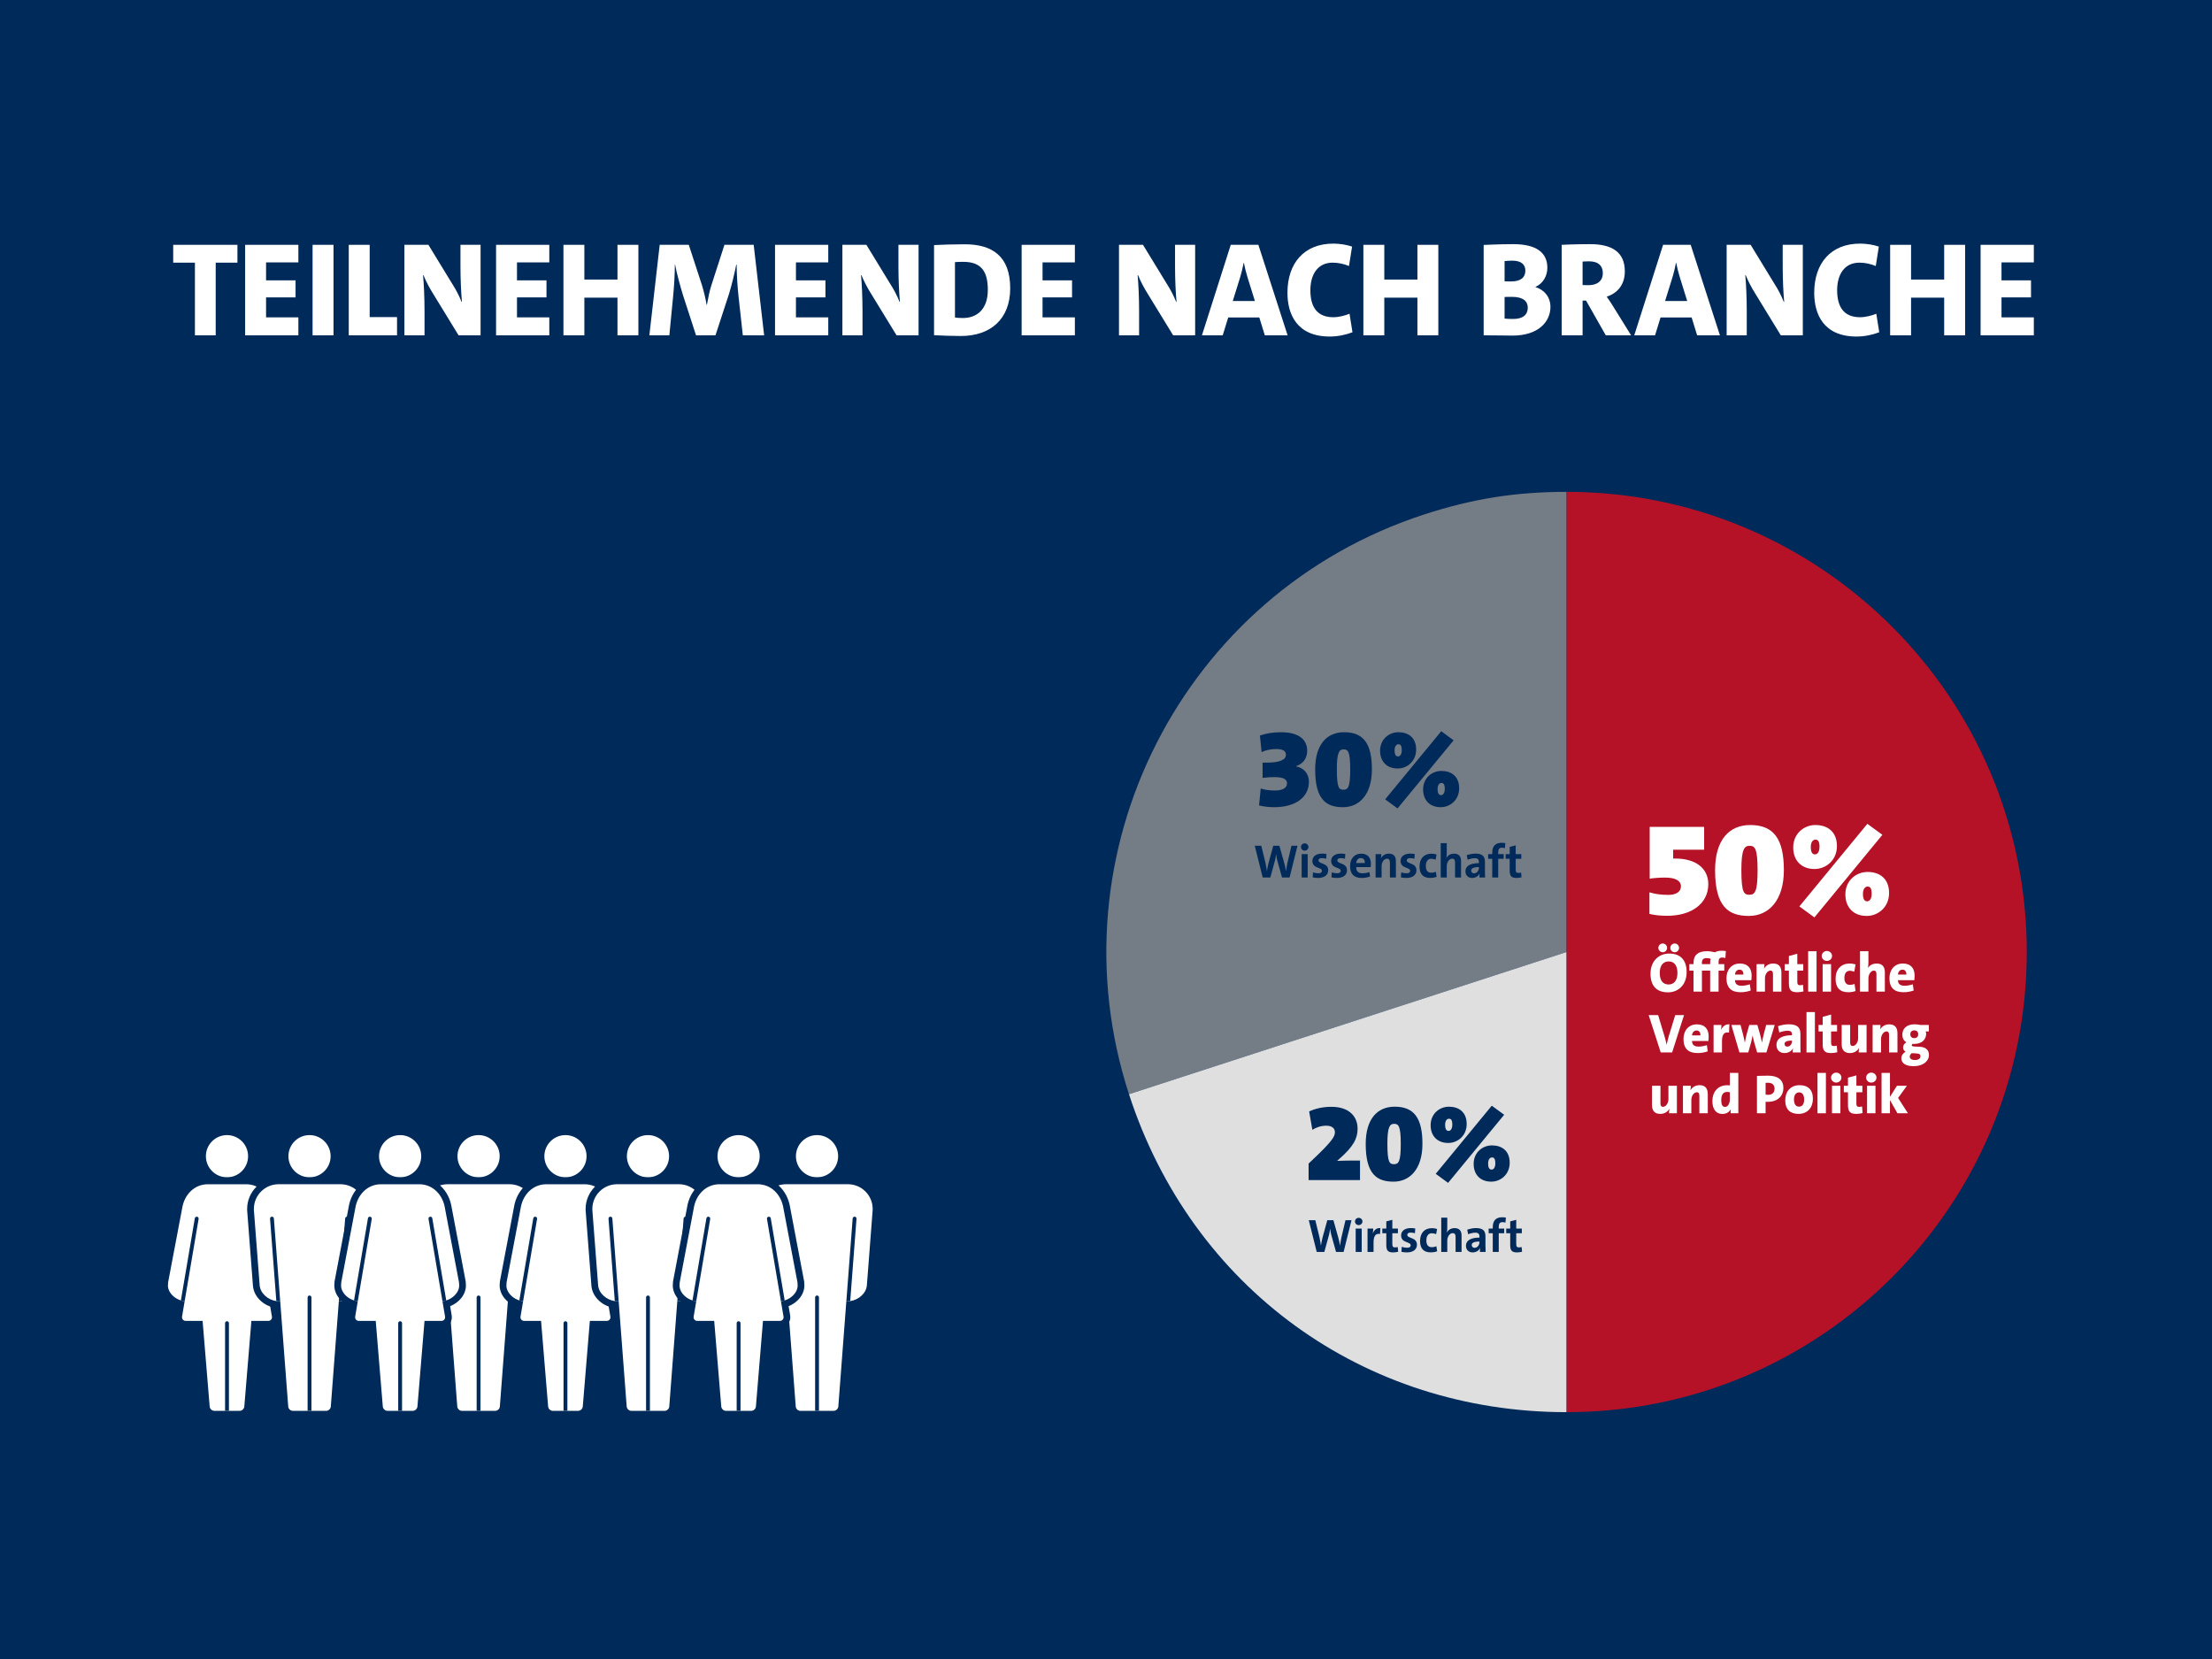 <?xml version="1.0" encoding="UTF-8"?>
<svg xmlns="http://www.w3.org/2000/svg" version="1.1" viewBox="0 0 800 600">
  <!-- Generator: Adobe Illustrator 29.8.1, SVG Export Plug-In . SVG Version: 2.1.1 Build 2)  -->
  <g id="Ebene_2">
    <rect x="-1.308" y="-1.062" width="802.617" height="601.062" style="fill: #002a5a;"/>
  </g>
  <g id="Ebene_3">
    <g>
      <g>
        <path d="M82.096,427.002c-4.879,0-8.848-3.969-8.848-8.848,0-4.879,3.969-8.847,8.848-8.847,4.878,0,8.846,3.969,8.846,8.847,0,4.879-3.969,8.848-8.846,8.848Z" style="fill: #fff;"/>
        <path d="M82.096,410.525c4.213,0,7.628,3.416,7.628,7.629,0,4.214-3.416,7.63-7.628,7.63-4.213,0-7.63-3.416-7.63-7.63,0-4.213,3.416-7.629,7.63-7.629M82.096,408.089c-5.55,0-10.066,4.515-10.066,10.065,0,5.551,4.516,10.067,10.066,10.067,5.55,0,10.065-4.516,10.065-10.067,0-5.55-4.515-10.065-10.065-10.065h0Z" style="fill: #002a5a;"/>
      </g>
      <g>
        <g>
          <g>
            <path d="M77.529,511.466c-1.51,0-2.79-1.178-2.914-2.682l-2.465-29.847h-4.982c-.768,0-1.483-.321-1.961-.88-.48-.56-.687-1.317-.569-2.076l.745-4.41c-1.714-.457-3.341-1.489-4.44-2.858-1.09-1.357-1.58-2.951-1.383-4.488.01-.068.007-.126.008-.185.002-.122.005-.243.016-.363l.005-.055,5.075-26.775c.877-5.732,5.215-9.765,10.544-9.765h13.774c5.329,0,9.668,4.033,10.552,9.808l5.068,26.733.005.055c.012.122.015.245.017.369.001.061-.001.122.007.183.198,1.533-.293,3.126-1.382,4.483-1.1,1.37-2.728,2.403-4.443,2.86l.742,4.394c.121.773-.085,1.53-.565,2.09-.48.56-1.195.882-1.963.882h-4.98l-2.466,29.848c-.125,1.504-1.405,2.682-2.912,2.682h-9.133Z" style="fill: #fff;"/>
            <path d="M88.982,428.299c4.975,0,8.588,3.806,9.348,8.774l5.065,26.721c.019.193.003.39.028.586.402,3.115-2.838,5.923-6.017,6.209l.943,5.579c.133.853-.464,1.551-1.327,1.551h-6.102l-2.558,30.965c-.072.86-.836,1.564-1.698,1.564h-9.133c-.864,0-1.629-.704-1.7-1.564l-2.558-30.965h-6.103c-.864,0-1.46-.698-1.327-1.551l.942-5.579c-3.178-.287-6.416-3.094-6.015-6.209.027-.195.01-.392.028-.586l5.065-26.721c.76-4.968,4.373-8.774,9.346-8.774h13.774M88.982,425.862h-13.774c-5.93,0-10.756,4.437-11.748,10.797l-5.057,26.68-.02.109-.011.11c-.015.154-.02.309-.022.464l-.002.074c-.227,1.874.357,3.774,1.644,5.377,1.027,1.28,2.457,2.302,4.016,2.92l-.568,3.368c-.178,1.143.131,2.256.842,3.087.711.83,1.763,1.306,2.887,1.306h3.86l2.373,28.729c.175,2.131,1.988,3.8,4.128,3.8h9.133c2.136,0,3.949-1.668,4.126-3.799l2.374-28.731h3.858c1.125,0,2.177-.477,2.889-1.308.712-.831,1.02-1.945.846-3.056l-.573-3.396c1.56-.618,2.991-1.642,4.018-2.922,1.288-1.605,1.871-3.508,1.644-5.364l-.002-.082c-.002-.157-.007-.313-.023-.468l-.011-.11-.02-.109-5.058-26.68c-.992-6.359-5.819-10.797-11.749-10.797h0Z" style="fill: #002a5a;"/>
          </g>
          <path d="M71.26,440.044c-.375-.066-.737.191-.802.569l-5.037,29.695c.448.139.906.238,1.363.279l5.047-29.741c.064-.379-.19-.738-.571-.803Z" style="fill: #002a5a;"/>
          <path d="M92.929,440.044c.377-.066.738.191.802.569l5.037,29.695c-.448.139-.905.238-1.363.279l-5.046-29.741c-.065-.379.19-.738.57-.803Z" style="fill: #002a5a;"/>
        </g>
        <path d="M82.094,477.838c-.385,0-.695.311-.695.696v31.714h1.392v-31.714c0-.385-.312-.696-.697-.696Z" style="fill: #002a5a;"/>
      </g>
    </g>
    <g>
      <g>
        <g>
          <path d="M111.942,427.002c-4.879,0-8.848-3.969-8.848-8.848,0-4.879,3.969-8.848,8.848-8.848s8.848,3.969,8.848,8.848c0,4.879-3.969,8.848-8.848,8.848Z" style="fill: #fff;"/>
          <path d="M111.942,410.524c4.213,0,7.63,3.416,7.63,7.63,0,4.214-3.416,7.63-7.63,7.63-4.214,0-7.63-3.416-7.63-7.63,0-4.213,3.416-7.63,7.63-7.63M111.942,408.088c-5.551,0-10.067,4.515-10.067,10.066,0,5.551,4.516,10.067,10.067,10.067s10.066-4.516,10.066-10.067c0-5.551-4.515-10.066-10.066-10.066h0Z" style="fill: #002a5a;"/>
        </g>
        <g>
          <path d="M105.933,511.466c-1.487,0-2.79-1.206-2.905-2.689l-2.819-36.961c-.142-.014-.29-.032-.443-.054-3.724-.533-6.761-3.433-7.063-6.746l-2.097-27.309c-.011-.232-.007-.387-.004-.476.001-5.471,4.443-10.019,9.903-10.15l22.845-0c5.489.131,9.931,4.679,9.931,10.139.004.102.008.257-.001.452l-2.099,27.328c-.3,3.33-3.336,6.231-7.064,6.764-.153.022-.3.04-.442.054l-2.818,36.959c-.112,1.483-1.415,2.691-2.904,2.691h-12.02Z" style="fill: #fff;"/>
          <path d="M123.35,428.298c4.825.116,8.713,4.067,8.713,8.92,0,.048.009.195,0,.396l-2.097,27.292c-.261,2.901-3.059,5.227-6.022,5.651-.315.046-.634.076-.952.076-.151,0-.301-.009-.448-.02l-2.903,38.071c-.065.86-.825,1.565-1.689,1.565h-12.02c-.864,0-1.624-.705-1.69-1.565l-2.903-38.071c-.148.011-.297.02-.448.02-.318,0-.635-.03-.952-.076-2.962-.424-5.758-2.75-6.023-5.651l-2.095-27.292c-.009-.201,0-.348,0-.396,0-4.853,3.888-8.804,8.713-8.92h22.816M123.379,425.862h-22.874l-.029 0c-6.106.147-11.076,5.226-11.091,11.329-.004.125-.008.308.002.537l.002.037.003.037,2.095,27.292c.34,3.733,3.556,6.986,7.581,7.786l2.745,35.99c.166,2.141,1.975,3.816,4.12,3.816h12.02c2.147,0,3.956-1.677,4.118-3.818l2.745-35.987c4.027-.8,7.244-4.053,7.577-7.755l2.099-27.324.003-.037.002-.037c.011-.237.006-.426.003-.535l-0.0.026c0-6.115-4.975-11.209-11.091-11.356l-.029-0h0Z" style="fill: #002a5a;"/>
        </g>
      </g>
      <path d="M111.942,468.539c-.383,0-.695.311-.695.696v41.012h1.392v-41.012c0-.385-.312-.696-.697-.696Z" style="fill: #002a5a;"/>
      <path d="M125.575,440.027c-.386-.018-.717.259-.746.641l-2.284,29.943c.147.011.297.02.448.02.318,0,.637-.03.952-.076l2.271-29.781c.029-.384-.257-.718-.641-.748Z" style="fill: #002a5a;"/>
      <path d="M98.308,440.026c-.383.03-.67.364-.641.748l2.273,29.783c.317.046.633.076.952.076.151,0,.3-.009.448-.02l-2.284-29.945c-.03-.382-.365-.658-.748-.641Z" style="fill: #002a5a;"/>
    </g>
    <g>
      <g>
        <g>
          <path d="M173.081,427.002c-4.879,0-8.848-3.969-8.848-8.848,0-4.879,3.969-8.848,8.848-8.848s8.848,3.969,8.848,8.848c0,4.879-3.969,8.848-8.848,8.848Z" style="fill: #fff;"/>
          <path d="M173.081,410.524c4.213,0,7.63,3.416,7.63,7.63,0,4.214-3.416,7.63-7.63,7.63-4.214,0-7.63-3.416-7.63-7.63,0-4.213,3.416-7.63,7.63-7.63M173.081,408.088c-5.551,0-10.067,4.515-10.067,10.066,0,5.551,4.516,10.067,10.067,10.067s10.066-4.516,10.066-10.067c0-5.551-4.515-10.066-10.066-10.066h0Z" style="fill: #002a5a;"/>
        </g>
        <g>
          <path d="M167.072,511.466c-1.487,0-2.79-1.206-2.905-2.689l-2.819-36.961c-.142-.014-.29-.032-.443-.054-3.724-.533-6.761-3.433-7.063-6.746l-2.097-27.309c-.011-.232-.007-.387-.004-.476.001-5.471,4.443-10.019,9.903-10.15l22.845-0c5.489.131,9.931,4.679,9.931,10.139.004.102.008.257-.001.452l-2.099,27.328c-.3,3.33-3.336,6.231-7.064,6.764-.153.022-.3.04-.442.054l-2.818,36.959c-.112,1.483-1.415,2.691-2.904,2.691h-12.02Z" style="fill: #fff;"/>
          <path d="M184.488,428.298c4.825.116,8.713,4.067,8.713,8.92,0,.048.009.195,0,.396l-2.097,27.292c-.261,2.901-3.059,5.227-6.022,5.651-.315.046-.634.076-.952.076-.151,0-.301-.009-.448-.02l-2.903,38.071c-.065.86-.825,1.565-1.689,1.565h-12.02c-.864,0-1.624-.705-1.69-1.565l-2.903-38.071c-.148.011-.297.02-.448.02-.318,0-.635-.03-.952-.076-2.962-.424-5.758-2.75-6.023-5.651l-2.095-27.292c-.009-.201,0-.348,0-.396,0-4.853,3.888-8.804,8.713-8.92h22.816M184.518,425.862h-22.874l-.029 0c-6.106.147-11.076,5.226-11.091,11.329-.004.125-.008.308.002.537l.002.037.003.037,2.095,27.292c.34,3.733,3.556,6.986,7.581,7.786l2.745,35.99c.166,2.141,1.975,3.816,4.12,3.816h12.02c2.147,0,3.956-1.677,4.118-3.818l2.745-35.987c4.027-.8,7.244-4.053,7.577-7.755l2.099-27.324.003-.037.002-.037c.011-.237.006-.426.003-.535l-0.0.026c0-6.115-4.975-11.209-11.091-11.356l-.029-0h0Z" style="fill: #002a5a;"/>
        </g>
      </g>
      <path d="M173.081,468.539c-.383,0-.695.311-.695.696v41.012h1.392v-41.012c0-.385-.312-.696-.697-.696Z" style="fill: #002a5a;"/>
      <path d="M186.713,440.027c-.386-.018-.717.259-.746.641l-2.284,29.943c.147.011.297.02.448.02.318,0,.637-.03.952-.076l2.271-29.781c.029-.384-.257-.718-.641-.748Z" style="fill: #002a5a;"/>
      <path d="M159.446,440.026c-.383.03-.67.364-.641.748l2.273,29.783c.317.046.633.076.952.076.151,0,.3-.009.448-.02l-2.284-29.945c-.03-.382-.365-.658-.748-.641Z" style="fill: #002a5a;"/>
    </g>
    <g>
      <g>
        <path d="M144.712,427.002c-4.879,0-8.848-3.969-8.848-8.848,0-4.879,3.969-8.847,8.848-8.847,4.878,0,8.846,3.969,8.846,8.847,0,4.879-3.969,8.848-8.846,8.848Z" style="fill: #fff;"/>
        <path d="M144.712,410.525c4.213,0,7.628,3.416,7.628,7.629,0,4.214-3.416,7.63-7.628,7.63-4.213,0-7.63-3.416-7.63-7.63,0-4.213,3.416-7.629,7.63-7.629M144.712,408.089c-5.55,0-10.066,4.515-10.066,10.065,0,5.551,4.516,10.067,10.066,10.067,5.55,0,10.065-4.516,10.065-10.067,0-5.55-4.515-10.065-10.065-10.065h0Z" style="fill: #002a5a;"/>
      </g>
      <g>
        <g>
          <g>
            <path d="M140.145,511.466c-1.51,0-2.79-1.178-2.914-2.682l-2.465-29.847h-4.982c-.768,0-1.483-.321-1.961-.88-.48-.56-.687-1.317-.569-2.076l.745-4.41c-1.714-.457-3.341-1.489-4.44-2.858-1.09-1.357-1.58-2.951-1.383-4.488.01-.068.007-.126.008-.185.002-.122.005-.243.016-.363l.005-.055,5.075-26.775c.877-5.732,5.215-9.765,10.544-9.765h13.774c5.329,0,9.668,4.033,10.552,9.808l5.068,26.733.005.055c.012.122.015.245.017.369.001.061-.001.122.007.183.198,1.533-.293,3.126-1.382,4.483-1.1,1.37-2.728,2.403-4.443,2.86l.742,4.394c.121.773-.085,1.53-.565,2.09-.48.56-1.195.882-1.963.882h-4.98l-2.466,29.848c-.125,1.504-1.405,2.682-2.912,2.682h-9.133Z" style="fill: #fff;"/>
            <path d="M151.598,428.299c4.975,0,8.588,3.806,9.348,8.774l5.065,26.721c.019.193.003.39.028.586.402,3.115-2.838,5.923-6.017,6.209l.943,5.579c.133.853-.464,1.551-1.327,1.551h-6.102l-2.558,30.965c-.072.86-.836,1.564-1.698,1.564h-9.133c-.864,0-1.629-.704-1.7-1.564l-2.558-30.965h-6.103c-.864,0-1.46-.698-1.327-1.551l.942-5.579c-3.178-.287-6.416-3.094-6.015-6.209.027-.195.01-.392.028-.586l5.065-26.721c.76-4.968,4.373-8.774,9.346-8.774h13.774M151.598,425.862h-13.774c-5.93,0-10.756,4.437-11.748,10.797l-5.057,26.68-.02.109-.011.11c-.015.154-.02.309-.022.464l-.002.074c-.227,1.874.357,3.774,1.644,5.377,1.027,1.28,2.457,2.302,4.016,2.92l-.568,3.368c-.178,1.143.131,2.256.842,3.087.711.83,1.763,1.306,2.887,1.306h3.86l2.373,28.729c.175,2.131,1.988,3.8,4.128,3.8h9.133c2.136,0,3.949-1.668,4.126-3.799l2.374-28.731h3.858c1.125,0,2.177-.477,2.889-1.308.712-.831,1.02-1.945.846-3.056l-.573-3.396c1.56-.618,2.991-1.642,4.018-2.922,1.288-1.605,1.871-3.508,1.644-5.364l-.002-.082c-.002-.157-.007-.313-.023-.468l-.011-.11-.02-.109-5.058-26.68c-.992-6.359-5.819-10.797-11.749-10.797h0Z" style="fill: #002a5a;"/>
          </g>
          <path d="M133.876,440.044c-.375-.066-.737.191-.802.569l-5.037,29.695c.448.139.906.238,1.363.279l5.047-29.741c.064-.379-.19-.738-.571-.803Z" style="fill: #002a5a;"/>
          <path d="M155.545,440.044c.377-.066.738.191.802.569l5.037,29.695c-.448.139-.905.238-1.363.279l-5.046-29.741c-.065-.379.19-.738.57-.803Z" style="fill: #002a5a;"/>
        </g>
        <path d="M144.711,477.838c-.385,0-.695.311-.695.696v31.714h1.392v-31.714c0-.385-.312-.696-.697-.696Z" style="fill: #002a5a;"/>
      </g>
    </g>
    <g>
      <g>
        <path d="M204.507,427.002c-4.879,0-8.848-3.969-8.848-8.848,0-4.879,3.969-8.847,8.848-8.847,4.878,0,8.846,3.969,8.846,8.847,0,4.879-3.969,8.848-8.846,8.848Z" style="fill: #fff;"/>
        <path d="M204.507,410.525c4.213,0,7.628,3.416,7.628,7.629,0,4.214-3.416,7.63-7.628,7.63-4.213,0-7.63-3.416-7.63-7.63,0-4.213,3.416-7.629,7.63-7.629M204.507,408.089c-5.55,0-10.066,4.515-10.066,10.065,0,5.551,4.516,10.067,10.066,10.067,5.55,0,10.065-4.516,10.065-10.067,0-5.55-4.515-10.065-10.065-10.065h0Z" style="fill: #002a5a;"/>
      </g>
      <g>
        <g>
          <g>
            <path d="M199.939,511.466c-1.51,0-2.79-1.178-2.914-2.682l-2.465-29.847h-4.982c-.768,0-1.483-.321-1.961-.88-.48-.56-.687-1.317-.569-2.076l.745-4.41c-1.714-.457-3.341-1.489-4.44-2.858-1.09-1.357-1.58-2.951-1.383-4.488.01-.068.007-.126.008-.185.002-.122.005-.243.016-.363l.005-.055,5.075-26.775c.877-5.732,5.215-9.765,10.544-9.765h13.774c5.329,0,9.668,4.033,10.552,9.808l5.068,26.733.005.055c.012.122.015.245.017.369.001.061-.001.122.007.183.198,1.533-.293,3.126-1.382,4.483-1.1,1.37-2.728,2.403-4.443,2.86l.742,4.394c.121.773-.085,1.53-.565,2.09-.48.56-1.195.882-1.963.882h-4.98l-2.466,29.848c-.125,1.504-1.405,2.682-2.912,2.682h-9.133Z" style="fill: #fff;"/>
            <path d="M211.392,428.299c4.975,0,8.588,3.806,9.348,8.774l5.065,26.721c.019.193.003.39.028.586.402,3.115-2.838,5.923-6.017,6.209l.943,5.579c.133.853-.464,1.551-1.327,1.551h-6.102l-2.558,30.965c-.072.86-.836,1.564-1.698,1.564h-9.133c-.864,0-1.629-.704-1.7-1.564l-2.558-30.965h-6.103c-.864,0-1.46-.698-1.327-1.551l.942-5.579c-3.178-.287-6.416-3.094-6.015-6.209.027-.195.01-.392.028-.586l5.065-26.721c.76-4.968,4.373-8.774,9.346-8.774h13.774M211.392,425.862h-13.774c-5.93,0-10.756,4.437-11.748,10.797l-5.057,26.68-.02.109-.011.11c-.015.154-.02.309-.022.464l-.002.074c-.227,1.874.357,3.774,1.644,5.377,1.027,1.28,2.457,2.302,4.016,2.92l-.568,3.368c-.178,1.143.131,2.256.842,3.087.711.83,1.763,1.306,2.887,1.306h3.86l2.373,28.729c.175,2.131,1.988,3.8,4.128,3.8h9.133c2.136,0,3.949-1.668,4.126-3.799l2.374-28.731h3.858c1.125,0,2.177-.477,2.889-1.308.712-.831,1.02-1.945.846-3.056l-.573-3.396c1.56-.618,2.991-1.642,4.018-2.922,1.288-1.605,1.871-3.508,1.644-5.364l-.002-.082c-.002-.157-.007-.313-.023-.468l-.011-.11-.02-.109-5.058-26.68c-.992-6.359-5.819-10.797-11.749-10.797h0Z" style="fill: #002a5a;"/>
          </g>
          <path d="M193.67,440.044c-.375-.066-.737.191-.802.569l-5.037,29.695c.448.139.906.238,1.363.279l5.047-29.741c.064-.379-.19-.738-.571-.803Z" style="fill: #002a5a;"/>
          <path d="M215.34,440.044c.377-.066.738.191.802.569l5.037,29.695c-.448.139-.905.238-1.363.279l-5.046-29.741c-.065-.379.19-.738.57-.803Z" style="fill: #002a5a;"/>
        </g>
        <path d="M204.505,477.838c-.385,0-.695.311-.695.696v31.714h1.392v-31.714c0-.385-.312-.696-.697-.696Z" style="fill: #002a5a;"/>
      </g>
    </g>
    <g>
      <g>
        <g>
          <path d="M234.353,427.002c-4.879,0-8.848-3.969-8.848-8.848,0-4.879,3.969-8.848,8.848-8.848s8.848,3.969,8.848,8.848c0,4.879-3.969,8.848-8.848,8.848Z" style="fill: #fff;"/>
          <path d="M234.353,410.524c4.213,0,7.63,3.416,7.63,7.63,0,4.214-3.416,7.63-7.63,7.63-4.214,0-7.63-3.416-7.63-7.63,0-4.213,3.416-7.63,7.63-7.63M234.353,408.088c-5.551,0-10.067,4.515-10.067,10.066,0,5.551,4.516,10.067,10.067,10.067s10.066-4.516,10.066-10.067c0-5.551-4.515-10.066-10.066-10.066h0Z" style="fill: #002a5a;"/>
        </g>
        <g>
          <path d="M228.344,511.466c-1.487,0-2.79-1.206-2.905-2.689l-2.819-36.961c-.142-.014-.29-.032-.443-.054-3.724-.533-6.761-3.433-7.063-6.746l-2.097-27.309c-.011-.232-.007-.387-.004-.476.001-5.471,4.443-10.019,9.903-10.15l22.845-0c5.489.131,9.931,4.679,9.931,10.139.004.102.008.257-.001.452l-2.099,27.328c-.3,3.33-3.336,6.231-7.064,6.764-.153.022-.3.04-.442.054l-2.818,36.959c-.112,1.483-1.415,2.691-2.904,2.691h-12.02Z" style="fill: #fff;"/>
          <path d="M245.76,428.298c4.825.116,8.713,4.067,8.713,8.92,0,.048.009.195,0,.396l-2.097,27.292c-.261,2.901-3.059,5.227-6.022,5.651-.315.046-.634.076-.952.076-.151,0-.301-.009-.448-.02l-2.903,38.071c-.065.86-.825,1.565-1.689,1.565h-12.02c-.864,0-1.624-.705-1.69-1.565l-2.903-38.071c-.148.011-.297.02-.448.02-.318,0-.635-.03-.952-.076-2.962-.424-5.758-2.75-6.023-5.651l-2.095-27.292c-.009-.201,0-.348,0-.396,0-4.853,3.888-8.804,8.713-8.92h22.816M245.79,425.862h-22.874l-.029 0c-6.106.147-11.076,5.226-11.091,11.329-.004.125-.008.308.002.537l.002.037.003.037,2.095,27.292c.34,3.733,3.556,6.986,7.581,7.786l2.745,35.99c.166,2.141,1.975,3.816,4.12,3.816h12.02c2.147,0,3.956-1.677,4.118-3.818l2.745-35.987c4.027-.8,7.244-4.053,7.577-7.755l2.099-27.324.003-.037.002-.037c.011-.237.006-.426.003-.535l-0.0.026c0-6.115-4.975-11.209-11.091-11.356l-.029-0h0Z" style="fill: #002a5a;"/>
        </g>
      </g>
      <path d="M234.353,468.539c-.383,0-.695.311-.695.696v41.012h1.392v-41.012c0-.385-.312-.696-.697-.696Z" style="fill: #002a5a;"/>
      <path d="M247.985,440.027c-.386-.018-.717.259-.746.641l-2.284,29.943c.147.011.297.02.448.02.318,0,.637-.03.952-.076l2.271-29.781c.029-.384-.257-.718-.641-.748Z" style="fill: #002a5a;"/>
      <path d="M220.718,440.026c-.383.03-.67.364-.641.748l2.273,29.783c.317.046.633.076.952.076.151,0,.3-.009.448-.02l-2.284-29.945c-.03-.382-.365-.658-.748-.641Z" style="fill: #002a5a;"/>
    </g>
    <g>
      <g>
        <g>
          <path d="M295.492,427.002c-4.879,0-8.848-3.969-8.848-8.848,0-4.879,3.969-8.848,8.848-8.848s8.848,3.969,8.848,8.848c0,4.879-3.969,8.848-8.848,8.848Z" style="fill: #fff;"/>
          <path d="M295.492,410.524c4.213,0,7.63,3.416,7.63,7.63,0,4.214-3.416,7.63-7.63,7.63-4.214,0-7.63-3.416-7.63-7.63,0-4.213,3.416-7.63,7.63-7.63M295.492,408.088c-5.551,0-10.067,4.515-10.067,10.066,0,5.551,4.516,10.067,10.067,10.067s10.066-4.516,10.066-10.067c0-5.551-4.515-10.066-10.066-10.066h0Z" style="fill: #002a5a;"/>
        </g>
        <g>
          <path d="M289.482,511.466c-1.487,0-2.79-1.206-2.905-2.689l-2.819-36.961c-.142-.014-.29-.032-.443-.054-3.724-.533-6.761-3.433-7.063-6.746l-2.097-27.309c-.011-.232-.007-.387-.004-.476.001-5.471,4.443-10.019,9.903-10.15l22.845-0c5.489.131,9.931,4.679,9.931,10.139.004.102.008.257-.001.452l-2.099,27.328c-.3,3.33-3.336,6.231-7.064,6.764-.153.022-.3.04-.442.054l-2.818,36.959c-.112,1.483-1.415,2.691-2.904,2.691h-12.02Z" style="fill: #fff;"/>
          <path d="M306.899,428.298c4.825.116,8.713,4.067,8.713,8.92,0,.048.009.195,0,.396l-2.097,27.292c-.261,2.901-3.059,5.227-6.022,5.651-.315.046-.634.076-.952.076-.151,0-.301-.009-.448-.02l-2.903,38.071c-.065.86-.825,1.565-1.689,1.565h-12.02c-.864,0-1.624-.705-1.69-1.565l-2.903-38.071c-.148.011-.297.02-.448.02-.318,0-.635-.03-.952-.076-2.962-.424-5.758-2.75-6.023-5.651l-2.095-27.292c-.009-.201,0-.348,0-.396,0-4.853,3.888-8.804,8.713-8.92h22.816M306.928,425.862h-22.874l-.029 0c-6.106.147-11.076,5.226-11.091,11.329-.004.125-.008.308.002.537l.002.037.003.037,2.095,27.292c.34,3.733,3.556,6.986,7.581,7.786l2.745,35.99c.166,2.141,1.975,3.816,4.12,3.816h12.02c2.147,0,3.956-1.677,4.118-3.818l2.745-35.987c4.027-.8,7.244-4.053,7.577-7.755l2.099-27.324.003-.037.002-.037c.011-.237.006-.426.003-.535l-0.0.026c0-6.115-4.975-11.209-11.091-11.356l-.029-0h0Z" style="fill: #002a5a;"/>
        </g>
      </g>
      <path d="M295.492,468.539c-.383,0-.695.311-.695.696v41.012h1.392v-41.012c0-.385-.312-.696-.697-.696Z" style="fill: #002a5a;"/>
      <path d="M309.124,440.027c-.386-.018-.717.259-.746.641l-2.284,29.943c.147.011.297.02.448.02.318,0,.637-.03.952-.076l2.271-29.781c.029-.384-.257-.718-.641-.748Z" style="fill: #002a5a;"/>
      <path d="M281.857,440.026c-.383.03-.67.364-.641.748l2.273,29.783c.317.046.633.076.952.076.151,0,.3-.009.448-.02l-2.284-29.945c-.03-.382-.365-.658-.748-.641Z" style="fill: #002a5a;"/>
    </g>
    <g>
      <g>
        <path d="M267.123,427.002c-4.879,0-8.848-3.969-8.848-8.848,0-4.879,3.969-8.847,8.848-8.847,4.878,0,8.846,3.969,8.846,8.847,0,4.879-3.969,8.848-8.846,8.848Z" style="fill: #fff;"/>
        <path d="M267.123,410.525c4.213,0,7.628,3.416,7.628,7.629,0,4.214-3.416,7.63-7.628,7.63-4.213,0-7.63-3.416-7.63-7.63,0-4.213,3.416-7.629,7.63-7.629M267.123,408.089c-5.55,0-10.066,4.515-10.066,10.065,0,5.551,4.516,10.067,10.066,10.067,5.55,0,10.065-4.516,10.065-10.067,0-5.55-4.515-10.065-10.065-10.065h0Z" style="fill: #002a5a;"/>
      </g>
      <g>
        <g>
          <g>
            <path d="M262.556,511.466c-1.51,0-2.79-1.178-2.914-2.682l-2.465-29.847h-4.982c-.768,0-1.483-.321-1.961-.88-.48-.56-.687-1.317-.569-2.076l.745-4.41c-1.714-.457-3.341-1.489-4.44-2.858-1.09-1.357-1.58-2.951-1.383-4.488.01-.068.007-.126.008-.185.002-.122.005-.243.016-.363l.005-.055,5.075-26.775c.877-5.732,5.215-9.765,10.544-9.765h13.774c5.329,0,9.668,4.033,10.552,9.808l5.068,26.733.005.055c.012.122.015.245.017.369.001.061-.001.122.007.183.198,1.533-.293,3.126-1.382,4.483-1.1,1.37-2.728,2.403-4.443,2.86l.742,4.394c.121.773-.085,1.53-.565,2.09-.48.56-1.195.882-1.963.882h-4.98l-2.466,29.848c-.125,1.504-1.405,2.682-2.912,2.682h-9.133Z" style="fill: #fff;"/>
            <path d="M274.009,428.299c4.975,0,8.588,3.806,9.348,8.774l5.065,26.721c.019.193.003.39.028.586.402,3.115-2.838,5.923-6.017,6.209l.943,5.579c.133.853-.464,1.551-1.327,1.551h-6.102l-2.558,30.965c-.072.86-.836,1.564-1.698,1.564h-9.133c-.864,0-1.629-.704-1.7-1.564l-2.558-30.965h-6.103c-.864,0-1.46-.698-1.327-1.551l.942-5.579c-3.178-.287-6.416-3.094-6.015-6.209.027-.195.01-.392.028-.586l5.065-26.721c.76-4.968,4.373-8.774,9.346-8.774h13.774M274.009,425.862h-13.774c-5.93,0-10.756,4.437-11.748,10.797l-5.057,26.68-.02.109-.011.11c-.015.154-.02.309-.022.464l-.002.074c-.227,1.874.357,3.774,1.644,5.377,1.027,1.28,2.457,2.302,4.016,2.92l-.568,3.368c-.178,1.143.131,2.256.842,3.087.711.83,1.763,1.306,2.887,1.306h3.86l2.373,28.729c.175,2.131,1.988,3.8,4.128,3.8h9.133c2.136,0,3.949-1.668,4.126-3.799l2.374-28.731h3.858c1.125,0,2.177-.477,2.889-1.308.712-.831,1.02-1.945.846-3.056l-.573-3.396c1.56-.618,2.991-1.642,4.018-2.922,1.288-1.605,1.871-3.508,1.644-5.364l-.002-.082c-.002-.157-.007-.313-.023-.468l-.011-.11-.02-.109-5.058-26.68c-.992-6.359-5.819-10.797-11.749-10.797h0Z" style="fill: #002a5a;"/>
          </g>
          <path d="M256.287,440.044c-.375-.066-.737.191-.802.569l-5.037,29.695c.448.139.906.238,1.363.279l5.047-29.741c.064-.379-.19-.738-.571-.803Z" style="fill: #002a5a;"/>
          <path d="M277.956,440.044c.377-.066.738.191.802.569l5.037,29.695c-.448.139-.905.238-1.363.279l-5.046-29.741c-.065-.379.19-.738.57-.803Z" style="fill: #002a5a;"/>
        </g>
        <path d="M267.121,477.838c-.385,0-.695.311-.695.696v31.714h1.392v-31.714c0-.385-.312-.696-.697-.696Z" style="fill: #002a5a;"/>
      </g>
    </g>
  </g>
  <g id="Balkendiagramm">
    <g>
      <path d="M566.587,344.305l-158.276,51.427c-28.402-87.414,19.436-181.301,106.849-209.703,17.483-5.68,33.045-8.145,51.427-8.145v166.422Z" style="fill: #747c85;"/>
      <path d="M566.587,344.305v166.422c-73.53,0-135.554-45.064-158.276-114.994l158.276-51.427Z" style="fill: #dfdfdf;"/>
      <path d="M566.587,344.305v-166.422c91.912,0,166.422,74.509,166.422,166.422s-74.509,166.422-166.422,166.422h0v-166.422Z" style="fill: #b51227;"/>
    </g>
  </g>
  <g id="Ebene_1">
    <g style="isolation: isolate;">
      <path d="M596.539,322.726c2.037.582,3.879.921,6.886.921,2.812,0,4.51-1.164,4.51-3.104,0-2.036-2.036-3.151-5.674-3.151-2.183,0-4.024.145-5.625.388v-18.719h19.688v8.244h-11.202v3.2h.776c7.516,0,11.929,3.638,11.929,9.263,0,7.031-6.062,11.444-14.888,11.444-2.473,0-4.51-.243-6.4-.68v-7.807Z" style="fill: #fff;"/>
      <path d="M632.504,331.26c-7.273,0-12.219-3.2-12.219-16.536,0-10.959,5.091-16.342,12.705-16.342,8.438,0,12.171,4.946,12.171,16.294,0,11.104-5.577,16.584-12.657,16.584ZM632.699,305.898c-1.844,0-2.91,1.357-2.91,8.729,0,8.486,1.018,8.972,2.958,8.972,1.939,0,2.909-1.164,2.909-8.826,0-8.099-1.018-8.874-2.957-8.874Z" style="fill: #fff;"/>
      <path d="M656.251,314.288c-4.753,0-7.71-3.056-7.71-7.808,0-4.946,3.83-8.099,8.049-8.099,4.268,0,7.76,2.328,7.76,7.613,0,5.092-3.928,8.293-8.099,8.293ZM656.203,331.793l-5.432-3.976,24.586-29.872,5.431,3.977-24.585,29.871ZM656.542,303.668c-.824,0-1.649.824-1.649,2.667,0,2.279.825,2.667,1.553,2.667.775,0,1.6-.824,1.6-2.716,0-2.279-.679-2.618-1.503-2.618ZM675.115,331.26c-4.753,0-7.711-3.055-7.711-7.807,0-4.946,3.831-8.099,8.05-8.099,4.267,0,7.759,2.327,7.759,7.613,0,5.092-3.928,8.292-8.098,8.292ZM675.406,320.64c-.825,0-1.649.825-1.649,2.668,0,2.278.824,2.667,1.552,2.667.775,0,1.6-.825,1.6-2.716,0-2.279-.678-2.619-1.502-2.619Z" style="fill: #fff;"/>
    </g>
    <g style="isolation: isolate;">
      <path d="M455.955,285.174c1.641.521,3.199.72,5.16.72,3.238,0,4.359-1.239,4.359-2.6,0-1.279-1.041-2.239-4.48-2.239-1.52,0-2.879.08-4.359.28v-5.52h1.561c3.84,0,6.879-.76,6.879-2.799,0-1.28-.88-2.12-3.439-2.12-2.24,0-4.08.479-5.359,1.12l-.6-5.999c2.119-.76,4.68-1.2,7.599-1.2,6.479,0,9.479,2.68,9.479,6.679,0,2.84-1.521,4.72-3.919,5.56l-.08.12c2.839.52,4.639,2.759,4.639,5.479,0,6.039-5.318,9.278-12.558,9.278-2.2,0-4.279-.319-5.479-.64l.6-6.119Z" style="fill: #002a5a;"/>
      <path d="M485.727,291.933c-6,0-10.079-2.64-10.079-13.638,0-9.038,4.199-13.478,10.479-13.478,6.958,0,10.038,4.079,10.038,13.438,0,9.159-4.6,13.678-10.438,13.678ZM485.886,271.017c-1.52,0-2.399,1.12-2.399,7.198,0,6.999.84,7.399,2.439,7.399s2.4-.96,2.4-7.279c0-6.679-.84-7.318-2.44-7.318Z" style="fill: #002a5a;"/>
      <path d="M505.486,277.936c-3.92,0-6.359-2.52-6.359-6.439,0-4.079,3.16-6.679,6.639-6.679,3.52,0,6.399,1.92,6.399,6.279,0,4.199-3.239,6.839-6.679,6.839ZM505.445,292.374l-4.479-3.279,20.276-24.636,4.479,3.279-20.277,24.636ZM505.727,269.177c-.681,0-1.36.68-1.36,2.199,0,1.88.68,2.2,1.28,2.2.639,0,1.319-.68,1.319-2.24,0-1.879-.56-2.159-1.239-2.159ZM521.043,291.933c-3.919,0-6.358-2.52-6.358-6.438,0-4.079,3.159-6.679,6.639-6.679,3.52,0,6.399,1.919,6.399,6.278,0,4.199-3.24,6.839-6.68,6.839ZM521.283,283.175c-.68,0-1.359.68-1.359,2.199,0,1.88.68,2.199,1.279,2.199.641,0,1.32-.68,1.32-2.239,0-1.88-.561-2.159-1.24-2.159Z" style="fill: #002a5a;"/>
    </g>
    <g style="isolation: isolate;">
      <path d="M603.249,358.894c-4.161,0-6.321-2.4-6.321-6.721,0-4.722,3.12-7.302,6.761-7.302,4.142,0,6.302,2.4,6.302,6.722,0,4.721-3.12,7.301-6.741,7.301ZM601.349,344.391c-.88,0-1.58-.72-1.58-1.58,0-.88.7-1.58,1.58-1.58.86,0,1.58.7,1.58,1.58,0,.86-.72,1.58-1.58,1.58ZM603.469,347.712c-1.92,0-3.2,1.439-3.2,4.141,0,2.641,1.06,4.201,3.2,4.201,1.921,0,3.201-1.44,3.201-4.142,0-2.641-1.061-4.2-3.201-4.2ZM605.669,344.391c-.859,0-1.58-.72-1.58-1.58,0-.88.721-1.58,1.58-1.58.881,0,1.581.7,1.581,1.58,0,.86-.7,1.58-1.581,1.58Z" style="fill: #fff;"/>
      <path d="M618.505,358.634v-7.602h-2.98v7.602h-3.041v-7.602h-1.52v-2.341h1.52v-.46c0-2.7,1.541-4.221,4.861-4.221,1,0,2.101.2,2.881.4.64-.381,1.46-.561,2.48-.561.74,0,1.48.12,1.48.12l-.181,2.521s-.58-.18-1.16-.18c-.88,0-1.3.439-1.3,1.58v.8h2.061v2.341h-2.061v7.602h-3.041ZM618.505,348.132c0-.521.061-1.001.181-1.381-.421-.14-1.001-.24-1.48-.24-1.2,0-1.681.581-1.681,1.601v.58h2.98v-.56Z" style="fill: #fff;"/>
      <path d="M633.163,358.233c-1.16.42-2.501.62-3.681.62-3.281,0-5.081-1.58-5.081-5.081,0-3,1.8-5.301,4.86-5.301,2.981,0,4.241,1.88,4.241,4.321,0,.84-.1,1.7-.1,1.7h-5.922c.04,1.26.7,2.021,2.341,2.021,1,0,2.021-.181,3.041-.521l.3,2.24ZM630.522,352.473c.04-1.2-.54-1.78-1.42-1.78-.881,0-1.541.68-1.621,1.78h3.041Z" style="fill: #fff;"/>
      <path d="M641.225,358.634v-6.262c0-.859-.22-1.34-.92-1.34-1.021,0-1.98,1.24-1.98,2.82v4.781h-3.041v-9.942h2.841c0,.38-.02,1.08-.12,1.561l.021.021c.62-1.041,1.72-1.801,3.261-1.801,2.101,0,2.98,1.2,2.98,3.28v6.882h-3.041Z" style="fill: #fff;"/>
      <path d="M652.259,358.554c-.66.18-1.54.3-2.221.3-2.32,0-3.061-.78-3.061-3.301v-4.521h-1.5v-2.341h1.5v-2.94l3.041-.82v3.761h2.16v2.341h-2.16v4.021c0,.961.26,1.261.979,1.261.36,0,.74-.061,1.08-.141l.181,2.381Z" style="fill: #fff;"/>
      <path d="M653.941,358.634v-14.604h3.04v14.604h-3.04Z" style="fill: #fff;"/>
      <path d="M660.706,347.531c-1.021,0-1.86-.8-1.86-1.8,0-.98.84-1.801,1.86-1.801,1.04,0,1.88.8,1.88,1.801,0,1-.84,1.8-1.88,1.8ZM659.186,358.634v-9.942h3.04v9.942h-3.04Z" style="fill: #fff;"/>
      <path d="M671.085,358.414c-.74.279-1.721.439-2.661.439-3.021,0-4.561-1.68-4.561-4.881,0-3.421,2-5.501,5.161-5.501.62,0,1.38.12,2.061.32l-.46,2.641c-.501-.2-1.041-.341-1.581-.341-1.36,0-2,1.021-2,2.641,0,1.521.64,2.461,2,2.461.58,0,1.181-.12,1.681-.34l.36,2.561Z" style="fill: #fff;"/>
      <path d="M678.639,358.634v-6.321c0-.8-.221-1.28-.921-1.28-1.08,0-1.98,1.34-1.98,2.801v4.801h-3.04v-14.604h3.04v3.981c0,.58-.04,1.42-.159,2.04h.02c.58-.94,1.66-1.58,3.141-1.58,2.221,0,2.94,1.44,2.94,3.16v7.002h-3.04Z" style="fill: #fff;"/>
      <path d="M692.103,358.233c-1.16.42-2.501.62-3.681.62-3.281,0-5.081-1.58-5.081-5.081,0-3,1.8-5.301,4.86-5.301,2.981,0,4.241,1.88,4.241,4.321,0,.84-.1,1.7-.1,1.7h-5.922c.04,1.26.7,2.021,2.341,2.021,1,0,2.021-.181,3.041-.521l.3,2.24ZM689.462,352.473c.04-1.2-.54-1.78-1.42-1.78-.881,0-1.541.68-1.621,1.78h3.041Z" style="fill: #fff;"/>
      <path d="M604.749,380.634h-4.121l-4.36-13.503h3.421l2.3,7.642c.261.92.58,2.101.761,3.001h.04c.18-.881.46-2.061.74-3.021l2.34-7.622h3.181l-4.301,13.503Z" style="fill: #fff;"/>
      <path d="M617.619,380.233c-1.16.42-2.501.62-3.681.62-3.281,0-5.081-1.58-5.081-5.081,0-3,1.8-5.301,4.86-5.301,2.981,0,4.241,1.88,4.241,4.321,0,.84-.1,1.7-.1,1.7h-5.922c.04,1.26.7,2.021,2.341,2.021,1,0,2.021-.181,3.041-.521l.3,2.24ZM614.979,374.473c.04-1.2-.54-1.78-1.42-1.78-.881,0-1.541.68-1.621,1.78h3.041Z" style="fill: #fff;"/>
      <path d="M625.32,373.473c-1.66-.381-2.54.58-2.54,3.061v4.101h-3.041v-9.942h2.841c0,.42-.04,1.141-.14,1.761h.04c.52-1.181,1.46-2.08,2.98-2.001l-.141,3.021Z" style="fill: #fff;"/>
      <path d="M638.854,380.634h-3.36l-1.061-3.621c-.2-.78-.42-1.68-.56-2.5h-.021c-.16.88-.38,1.84-.6,2.681l-.961,3.44h-3.2l-2.921-9.942h3.321l.859,3.241c.221.939.5,2.061.681,3.08h.04c.16-1.06.42-2.16.66-3.08l.92-3.241h2.921l.94,3.241c.279,1.04.52,2.061.7,3.08h.039c.16-1.04.421-2.101.66-3.08l.86-3.241h3.081l-3.001,9.942Z" style="fill: #fff;"/>
      <path d="M648.366,380.634c0-.48,0-1,.08-1.5h-.02c-.48,1.04-1.661,1.72-3.041,1.72-1.9,0-2.9-1.3-2.9-2.94,0-2.5,2.34-3.501,5.601-3.501v-.319c0-.921-.439-1.32-1.56-1.32-.881,0-2.061.26-3.021.64l-.46-2.28c1.141-.4,2.601-.681,3.821-.681,3.301,0,4.28,1.261,4.28,3.501v4.321c0,.72.021,1.58.08,2.36h-2.86ZM648.086,376.353c-2.12,0-2.681.5-2.681,1.24,0,.521.381.94.98.94,1,0,1.7-.94,1.7-1.88v-.301Z" style="fill: #fff;"/>
      <path d="M653.343,380.634v-14.604h3.04v14.604h-3.04Z" style="fill: #fff;"/>
      <path d="M664.481,380.554c-.66.18-1.54.3-2.22.3-2.321,0-3.062-.78-3.062-3.301v-4.521h-1.5v-2.341h1.5v-2.94l3.041-.82v3.761h2.16v2.341h-2.16v4.021c0,.961.26,1.261.98,1.261.36,0,.74-.061,1.08-.141l.18,2.381Z" style="fill: #fff;"/>
      <path d="M672.232,380.634c0-.38.02-1.08.119-1.561l-.04-.02c-.6,1.04-1.7,1.8-3.28,1.8-2.221,0-2.961-1.44-2.961-3.16v-7.002h3.061v6.321c0,.801.221,1.28.921,1.28,1.08,0,1.96-1.34,1.96-2.78v-4.821h3.061v9.942h-2.84Z" style="fill: #fff;"/>
      <path d="M683.202,380.634v-6.262c0-.859-.221-1.34-.921-1.34-1.02,0-1.98,1.24-1.98,2.82v4.781h-3.04v-9.942h2.841c0,.38-.021,1.08-.12,1.561l.02.021c.62-1.041,1.721-1.801,3.261-1.801,2.101,0,2.98,1.2,2.98,3.28v6.882h-3.04Z" style="fill: #fff;"/>
      <path d="M696.389,373.032c.159.2.239.48.239.74,0,2.141-1.46,3.78-4.421,3.78-.18,0-.34,0-.46-.04-.24.16-.34.341-.34.521,0,.28.2.44,1.4.48l1.26.04c2.241.08,3.562,1.02,3.562,3.021,0,2.2-2.101,4.021-5.542,4.021-2.72,0-4.44-.96-4.44-2.881,0-.939.58-1.8,1.521-2.36-.601-.34-.881-.86-.881-1.521,0-.8.461-1.479,1.2-1.88-1.02-.561-1.479-1.54-1.479-2.721,0-2.16,1.46-3.781,4.44-3.781.78,0,1.461.12,2.041.24h3.101v2.341h-1.2ZM691.427,380.894c-.5.36-.739.82-.739,1.24,0,.761.66,1.24,1.84,1.24,1.4,0,2.04-.6,2.04-1.38,0-1.08-1.08-.98-2.78-1.08-.12,0-.24-.021-.36-.021ZM692.327,372.652c-.92,0-1.44.56-1.44,1.4,0,.819.5,1.4,1.44,1.4.9,0,1.421-.561,1.421-1.4,0-.82-.5-1.4-1.421-1.4Z" style="fill: #fff;"/>
      <path d="M603.629,402.634c0-.38.021-1.08.12-1.561l-.04-.02c-.601,1.04-1.7,1.8-3.28,1.8-2.221,0-2.961-1.44-2.961-3.16v-7.002h3.061v6.321c0,.801.22,1.28.92,1.28,1.08,0,1.961-1.34,1.961-2.78v-4.821h3.061v9.942h-2.841Z" style="fill: #fff;"/>
      <path d="M614.597,402.634v-6.262c0-.859-.22-1.34-.92-1.34-1.021,0-1.98,1.24-1.98,2.82v4.781h-3.041v-9.942h2.841c0,.38-.02,1.08-.12,1.561l.021.021c.62-1.041,1.72-1.801,3.261-1.801,2.101,0,2.98,1.2,2.98,3.28v6.882h-3.041Z" style="fill: #fff;"/>
      <path d="M625.891,402.634c0-.42,0-.92.08-1.42h-.04c-.52.96-1.54,1.66-3.001,1.66-2.4,0-3.62-1.82-3.62-4.661,0-3.121,1.78-5.722,5.401-5.722.279,0,.6,0,.92.04v-4.501h3.061v14.604h-2.801ZM625.631,395.032c-.34-.08-.681-.12-1.04-.12-1.181,0-2.081.76-2.081,2.98,0,1.66.44,2.44,1.381,2.44,1,0,1.74-1.14,1.74-2.88v-2.421Z" style="fill: #fff;"/>
      <path d="M635.429,402.634v-13.503s2.001-.1,4.102-.1c3.58,0,5.461,1.64,5.461,4.44,0,2.761-1.921,5.021-5.621,5.021-.42,0-.82-.021-.82-.021v4.161h-3.121ZM638.55,395.872s.46.08.98.08c1.439,0,2.26-.86,2.26-2.181,0-1.28-.72-2.18-2.38-2.18-.38,0-.86.04-.86.04v4.24Z" style="fill: #fff;"/>
      <path d="M650.458,402.854c-2.921,0-4.802-1.52-4.802-4.921,0-3.12,1.881-5.461,5.201-5.461,2.921,0,4.801,1.521,4.801,4.921,0,3.121-1.88,5.461-5.2,5.461ZM650.678,395.072c-1.141,0-1.86.88-1.86,2.58,0,1.701.66,2.581,1.82,2.581,1.12,0,1.86-.82,1.86-2.561,0-1.7-.66-2.601-1.82-2.601Z" style="fill: #fff;"/>
      <path d="M657.32,402.634v-14.604h3.041v14.604h-3.041Z" style="fill: #fff;"/>
      <path d="M664.085,391.531c-1.021,0-1.86-.8-1.86-1.8,0-.98.84-1.801,1.86-1.801,1.04,0,1.881.8,1.881,1.801,0,1-.841,1.8-1.881,1.8ZM662.564,402.634v-9.942h3.041v9.942h-3.041Z" style="fill: #fff;"/>
      <path d="M673.628,402.554c-.66.18-1.54.3-2.221.3-2.32,0-3.061-.78-3.061-3.301v-4.521h-1.5v-2.341h1.5v-2.94l3.041-.82v3.761h2.16v2.341h-2.16v4.021c0,.961.26,1.261.979,1.261.36,0,.74-.061,1.08-.141l.181,2.381Z" style="fill: #fff;"/>
      <path d="M676.769,391.531c-1.021,0-1.86-.8-1.86-1.8,0-.98.84-1.801,1.86-1.801,1.04,0,1.881.8,1.881,1.801,0,1-.841,1.8-1.881,1.8ZM675.248,402.634v-9.942h3.041v9.942h-3.041Z" style="fill: #fff;"/>
      <path d="M686.23,402.634l-2.7-4.781v4.781h-3.041v-14.604h3.041v8.662l2.521-4.001h3.601l-3.181,4.401,3.561,5.541h-3.801Z" style="fill: #fff;"/>
    </g>
    <g style="isolation: isolate;">
      <path d="M466.4,317.353h-2.737l-1.751-6.272c-.152-.612-.289-1.394-.374-2.091h-.034c-.102.731-.203,1.479-.357,2.091l-1.717,6.272h-2.753l-2.872-11.474h2.361l1.531,6.272c.221,1.07.373,1.988.492,2.855h.034c.118-.867.289-1.819.544-2.822l1.734-6.306h2.209l1.785,6.374c.238.85.459,1.836.595,2.754h.034c.119-.884.255-1.819.441-2.72l1.514-6.408h2.176l-2.855,11.474Z" style="fill: #002a5a;"/>
      <path d="M471.854,307.646c-.748,0-1.342-.578-1.342-1.309,0-.731.594-1.326,1.342-1.326s1.36.578,1.36,1.326c0,.714-.612,1.309-1.36,1.309ZM470.766,317.353v-8.448h2.176v8.448h-2.176Z" style="fill: #002a5a;"/>
      <path d="M479.633,310.587c-.459-.136-1.003-.237-1.547-.237-.816,0-1.224.322-1.224.815,0,1.411,3.501.782,3.501,3.604,0,1.547-1.223,2.754-3.671,2.754-.697,0-1.394-.085-1.938-.221l.119-1.802c.527.204,1.292.34,1.922.34.85,0,1.309-.323,1.309-.867,0-1.444-3.469-.748-3.469-3.604,0-1.462,1.14-2.651,3.553-2.651.51,0,1.071.067,1.564.152l-.119,1.717Z" style="fill: #002a5a;"/>
      <path d="M486.43,310.587c-.459-.136-1.004-.237-1.547-.237-.816,0-1.225.322-1.225.815,0,1.411,3.502.782,3.502,3.604,0,1.547-1.224,2.754-3.672,2.754-.697,0-1.394-.085-1.938-.221l.119-1.802c.527.204,1.291.34,1.92.34.851,0,1.31-.323,1.31-.867,0-1.444-3.468-.748-3.468-3.604,0-1.462,1.139-2.651,3.553-2.651.51,0,1.07.067,1.564.152l-.119,1.717Z" style="fill: #002a5a;"/>
      <path d="M495.498,317.013c-.951.323-2.039.51-3.025.51-2.703,0-4.198-1.343-4.198-4.317,0-2.533,1.495-4.471,4.011-4.471,2.465,0,3.502,1.581,3.502,3.587,0,.646-.068,1.274-.068,1.274h-5.234c0,1.462.68,2.244,2.244,2.244.832,0,1.682-.153,2.549-.442l.221,1.615ZM493.629,312.134c.033-1.189-.544-1.802-1.462-1.802-.901,0-1.563.663-1.666,1.802h3.128Z" style="fill: #002a5a;"/>
      <path d="M502.685,317.353v-5.354c0-.918-.237-1.444-1.054-1.444-1.055,0-1.955,1.189-1.955,2.736v4.062h-2.176v-8.448h2.057c0,.391-.033,1.071-.119,1.513h.018c.51-.985,1.496-1.683,2.855-1.683,1.818,0,2.533,1.071,2.533,2.771v5.848h-2.159Z" style="fill: #002a5a;"/>
      <path d="M511.539,310.587c-.459-.136-1.002-.237-1.547-.237-.815,0-1.223.322-1.223.815,0,1.411,3.501.782,3.501,3.604,0,1.547-1.224,2.754-3.671,2.754-.697,0-1.395-.085-1.938-.221l.119-1.802c.526.204,1.292.34,1.921.34.85,0,1.309-.323,1.309-.867,0-1.444-3.468-.748-3.468-3.604,0-1.462,1.14-2.651,3.553-2.651.511,0,1.071.067,1.563.152l-.119,1.717Z" style="fill: #002a5a;"/>
      <path d="M519.58,317.114c-.662.255-1.529.392-2.362.392-2.362,0-3.824-1.225-3.824-4.097,0-2.958,1.665-4.658,4.267-4.658.611,0,1.291.103,1.887.289l-.34,1.87c-.477-.187-1.02-.323-1.581-.323-1.292,0-1.954,1.037-1.954,2.601,0,1.445.526,2.448,1.971,2.448.578,0,1.139-.119,1.649-.34l.288,1.818Z" style="fill: #002a5a;"/>
      <path d="M526.244,317.353v-5.405c0-.867-.238-1.394-1.053-1.394-1.088,0-1.955,1.24-1.955,2.736v4.062h-2.176v-12.409h2.176v3.638c0,.511-.035,1.207-.153,1.717h.034c.492-.935,1.461-1.563,2.771-1.563,1.903,0,2.516,1.207,2.516,2.686v5.933h-2.159Z" style="fill: #002a5a;"/>
      <path d="M535.04,317.353c0-.493.017-.986.085-1.428l-.018-.018c-.407.952-1.444,1.615-2.702,1.615-1.53,0-2.413-1.037-2.413-2.414,0-2.006,1.92-2.94,4.878-2.94v-.356c0-.97-.392-1.429-1.513-1.429-.766,0-1.751.238-2.566.562l-.34-1.649c.951-.322,2.124-.577,3.161-.577,2.635,0,3.434,1.088,3.434,2.975v3.484c0,.68.017,1.479.067,2.176h-2.073ZM534.87,313.596c-2.192,0-2.788.544-2.788,1.275,0,.544.391.985,1.021.985,1.054,0,1.768-1.02,1.768-2.006v-.255Z" style="fill: #002a5a;"/>
      <path d="M543.82,310.587h-1.972v6.766h-2.159v-6.766h-1.479v-1.683h1.479v-.493c0-2.498,1.225-3.604,3.451-3.604.646,0,1.292.119,1.292.119l-.153,1.802s-.543-.153-1.088-.153c-.918,0-1.343.493-1.343,1.684v.646h1.972v1.683Z" style="fill: #002a5a;"/>
      <path d="M550.283,317.284c-.543.137-1.258.238-1.801.238-1.887,0-2.482-.68-2.482-2.703v-4.232h-1.445v-1.683h1.445v-2.601l2.176-.578v3.179h2.023v1.683h-2.023v3.825c0,.985.221,1.292.952,1.292.356,0,.714-.052,1.003-.119l.152,1.699Z" style="fill: #002a5a;"/>
    </g>
    <g style="isolation: isolate;">
      <path d="M473.271,426.804v-5.999l1.28-1.2c7.238-6.799,8.238-8.598,8.238-10.078,0-1.439-1-2.399-3.119-2.399-1.92,0-3.64.6-5.039,1.479l-1.16-6.639c2.08-1,4.959-1.68,7.999-1.68,6.879,0,9.519,3.88,9.519,7.879,0,3.52-1.4,6.398-6.64,10.998l-.68.6v.08c2.12-.08,4.319-.12,6.159-.12h2.04v7.079h-18.598Z" style="fill: #002a5a;"/>
      <path d="M504.006,427.363c-5.999,0-10.078-2.64-10.078-13.638,0-9.038,4.199-13.478,10.479-13.478,6.958,0,10.038,4.079,10.038,13.438,0,9.159-4.6,13.678-10.438,13.678ZM504.166,406.447c-1.52,0-2.399,1.12-2.399,7.198,0,6.999.84,7.399,2.439,7.399s2.399-.96,2.399-7.279c0-6.679-.84-7.318-2.439-7.318Z" style="fill: #002a5a;"/>
      <path d="M523.766,413.366c-3.919,0-6.358-2.52-6.358-6.439,0-4.079,3.159-6.679,6.639-6.679,3.52,0,6.399,1.92,6.399,6.279,0,4.199-3.24,6.839-6.68,6.839ZM523.726,427.804l-4.479-3.279,20.276-24.636,4.479,3.279-20.277,24.636ZM524.006,404.607c-.68,0-1.359.68-1.359,2.199,0,1.88.68,2.2,1.279,2.2.64,0,1.32-.68,1.32-2.24,0-1.879-.561-2.159-1.24-2.159ZM539.323,427.363c-3.919,0-6.358-2.52-6.358-6.438,0-4.079,3.159-6.679,6.639-6.679,3.52,0,6.398,1.919,6.398,6.278,0,4.199-3.239,6.839-6.679,6.839ZM539.563,418.605c-.68,0-1.36.68-1.36,2.199,0,1.88.681,2.199,1.28,2.199.64,0,1.319-.68,1.319-2.239,0-1.88-.56-2.159-1.239-2.159Z" style="fill: #002a5a;"/>
    </g>
    <g style="isolation: isolate;">
      <path d="M485.935,452.783h-2.736l-1.751-6.272c-.153-.612-.289-1.394-.374-2.091h-.034c-.102.731-.204,1.479-.357,2.091l-1.717,6.272h-2.753l-2.873-11.474h2.362l1.53,6.272c.221,1.07.374,1.988.493,2.855h.034c.118-.867.289-1.819.544-2.822l1.733-6.306h2.21l1.785,6.374c.237.85.458,1.836.595,2.754h.034c.118-.884.255-1.819.441-2.72l1.513-6.408h2.176l-2.855,11.474Z" style="fill: #002a5a;"/>
      <path d="M491.389,443.077c-.748,0-1.343-.578-1.343-1.309,0-.731.595-1.326,1.343-1.326s1.36.578,1.36,1.326c0,.714-.612,1.309-1.36,1.309ZM490.301,452.783v-8.448h2.176v8.448h-2.176Z" style="fill: #002a5a;"/>
      <path d="M499.113,446.29c-1.563-.306-2.346.696-2.346,3.043v3.45h-2.176v-8.448h2.057c0,.425-.051,1.104-.152,1.7h.034c.407-1.071,1.224-2.006,2.686-1.87l-.103,2.125Z" style="fill: #002a5a;"/>
      <path d="M505.661,452.715c-.544.137-1.258.238-1.802.238-1.887,0-2.481-.68-2.481-2.703v-4.232h-1.445v-1.683h1.445v-2.601l2.176-.578v3.179h2.022v1.683h-2.022v3.825c0,.985.221,1.292.952,1.292.356,0,.714-.052,1.003-.119l.152,1.699Z" style="fill: #002a5a;"/>
      <path d="M511.729,446.018c-.459-.136-1.003-.237-1.547-.237-.815,0-1.224.322-1.224.815,0,1.411,3.502.782,3.502,3.604,0,1.547-1.224,2.754-3.672,2.754-.697,0-1.394-.085-1.938-.221l.119-1.802c.526.204,1.291.34,1.92.34.851,0,1.31-.323,1.31-.867,0-1.444-3.468-.748-3.468-3.604,0-1.462,1.139-2.651,3.553-2.651.51,0,1.07.067,1.563.152l-.119,1.717Z" style="fill: #002a5a;"/>
      <path d="M519.77,452.545c-.662.255-1.529.392-2.362.392-2.363,0-3.824-1.225-3.824-4.097,0-2.958,1.665-4.658,4.267-4.658.611,0,1.291.103,1.887.289l-.341,1.87c-.476-.187-1.02-.323-1.58-.323-1.292,0-1.955,1.037-1.955,2.601,0,1.445.527,2.448,1.972,2.448.578,0,1.139-.119,1.649-.34l.288,1.818Z" style="fill: #002a5a;"/>
      <path d="M526.434,452.783v-5.405c0-.867-.238-1.394-1.054-1.394-1.088,0-1.955,1.24-1.955,2.736v4.062h-2.176v-12.409h2.176v3.638c0,.511-.034,1.207-.152,1.717h.033c.493-.935,1.462-1.563,2.771-1.563,1.903,0,2.516,1.207,2.516,2.686v5.933h-2.159Z" style="fill: #002a5a;"/>
      <path d="M535.23,452.783c0-.493.017-.986.085-1.428l-.018-.018c-.407.952-1.444,1.615-2.702,1.615-1.53,0-2.414-1.037-2.414-2.414,0-2.006,1.921-2.94,4.879-2.94v-.356c0-.97-.392-1.429-1.513-1.429-.766,0-1.751.238-2.567.562l-.34-1.649c.952-.322,2.125-.577,3.162-.577,2.635,0,3.434,1.088,3.434,2.975v3.484c0,.68.017,1.479.067,2.176h-2.073ZM535.06,449.026c-2.193,0-2.788.544-2.788,1.275,0,.544.391.985,1.021.985,1.054,0,1.768-1.02,1.768-2.006v-.255Z" style="fill: #002a5a;"/>
      <path d="M544.01,446.018h-1.972v6.766h-2.159v-6.766h-1.479v-1.683h1.479v-.493c0-2.498,1.225-3.604,3.451-3.604.646,0,1.292.119,1.292.119l-.153,1.802s-.544-.153-1.088-.153c-.918,0-1.343.493-1.343,1.684v.646h1.972v1.683Z" style="fill: #002a5a;"/>
      <path d="M550.473,452.715c-.544.137-1.258.238-1.802.238-1.887,0-2.481-.68-2.481-2.703v-4.232h-1.445v-1.683h1.445v-2.601l2.176-.578v3.179h2.022v1.683h-2.022v3.825c0,.985.221,1.292.952,1.292.356,0,.714-.052,1.003-.119l.152,1.699Z" style="fill: #002a5a;"/>
    </g>
    <g>
      <path d="M78.012,94.994v26.283h-7.516v-26.283h-7.856v-6.45h23.229v6.45h-7.856Z" style="fill: #fff;"/>
      <path d="M88.659,121.276v-32.732h19.252v6.353h-11.687v6.498h10.668v6.159h-10.668v7.225h11.687v6.498h-19.252Z" style="fill: #fff;"/>
      <path d="M113.049,121.276v-32.732h7.565v32.732h-7.565Z" style="fill: #fff;"/>
      <path d="M126.134,121.276v-32.732h7.565v26.137h9.893v6.595h-17.458Z" style="fill: #fff;"/>
      <path d="M165.852,121.276l-9.116-14.887c-1.552-2.473-2.716-4.752-3.588-6.886h-.146c.291,3.006.533,8.098.533,12.996v8.777h-7.274v-32.732h8.681l8.438,13.82c1.601,2.473,2.716,4.704,3.54,6.789h.146c-.291-3.201-.533-7.904-.533-12.851v-7.759h7.273v32.732h-7.953Z" style="fill: #fff;"/>
      <path d="M179.41,121.276v-32.732h19.252v6.353h-11.687v6.498h10.668v6.159h-10.668v7.225h11.687v6.498h-19.252Z" style="fill: #fff;"/>
      <path d="M223.319,121.276v-13.626h-11.978v13.626h-7.565v-32.732h7.565v12.56h11.978v-12.56h7.564v32.732h-7.564Z" style="fill: #fff;"/>
      <path d="M268.654,121.276l-1.552-14.063c-.388-3.588-.679-8.001-.679-11.493h-.146c-.679,3.395-1.503,6.837-2.618,10.571l-4.898,14.984h-7.031l-4.752-14.645c-.824-2.716-2.279-7.856-2.812-10.911h-.098c0,3.249-.242,7.71-.63,11.542l-1.357,14.014h-7.226l3.733-32.732h10.523l4.752,14.548c.631,2.085,1.31,4.752,1.697,7.177h.097c.437-2.425.97-5.092,1.649-7.177l4.703-14.548h10.571l3.783,32.732h-7.711Z" style="fill: #fff;"/>
      <path d="M280.299,121.276v-32.732h19.252v6.353h-11.687v6.498h10.668v6.159h-10.668v7.225h11.687v6.498h-19.252Z" style="fill: #fff;"/>
      <path d="M324.256,121.276l-9.117-14.887c-1.552-2.473-2.716-4.752-3.588-6.886h-.146c.291,3.006.533,8.098.533,12.996v8.777h-7.274v-32.732h8.681l8.438,13.82c1.601,2.473,2.716,4.704,3.54,6.789h.146c-.291-3.201-.533-7.904-.533-12.851v-7.759h7.273v32.732h-7.952Z" style="fill: #fff;"/>
      <path d="M337.813,88.641c2.57-.146,6.741-.291,11.153-.291,9.845,0,16.391,4.267,16.391,15.905,0,11.202-7.177,17.264-17.845,17.264-3.443,0-6.692-.146-9.699-.291v-32.587ZM345.379,114.827c.63.097,1.648.194,2.812.194,5.188,0,9.068-3.201,9.068-10.184,0-6.159-1.988-10.135-8.777-10.135-1.261,0-2.279,0-3.104.097v20.027Z" style="fill: #fff;"/>
      <path d="M369.488,121.276v-32.732h19.252v6.353h-11.687v6.498h10.668v6.159h-10.668v7.225h11.687v6.498h-19.252Z" style="fill: #fff;"/>
      <path d="M424.289,121.276l-9.116-14.887c-1.552-2.473-2.716-4.752-3.588-6.886h-.146c.291,3.006.533,8.098.533,12.996v8.777h-7.274v-32.732h8.681l8.438,13.82c1.601,2.473,2.716,4.704,3.54,6.789h.146c-.291-3.201-.533-7.904-.533-12.851v-7.759h7.273v32.732h-7.953Z" style="fill: #fff;"/>
      <path d="M457.438,121.276l-1.988-6.45h-11.25l-1.988,6.45h-7.517l10.426-32.732h9.989l10.571,32.732h-8.243ZM451.135,100.134c-.534-1.697-.922-3.395-1.262-5.043h-.097c-.291,1.649-.728,3.395-1.212,5.043l-2.716,8.729h8.001l-2.715-8.729Z" style="fill: #fff;"/>
      <path d="M489.143,120.161c-2.327.921-5.334,1.552-8.195,1.552-12.025,0-15.323-8.195-15.323-15.809,0-10.765,6.062-17.797,16.584-17.797,2.279,0,4.753.388,6.789,1.067l-1.115,7.031c-1.891-.776-3.879-1.212-5.916-1.212-5.334,0-8.05,4.17-8.05,9.989,0,6.304,2.667,9.747,8.292,9.747,1.94,0,4.22-.582,5.868-1.261l1.066,6.692Z" style="fill: #fff;"/>
      <path d="M512.626,121.276v-13.626h-11.978v13.626h-7.565v-32.732h7.565v12.56h11.978v-12.56h7.564v32.732h-7.564Z" style="fill: #fff;"/>
      <path d="M536.586,88.592s5.577-.291,10.766-.291c8.05,0,12.269,2.91,12.269,8.535,0,2.909-1.503,5.673-4.315,6.934v.048c3.297,1.019,5.431,3.686,5.431,7.177,0,5.382-4.413,10.377-13.675,10.377-2.085,0-5.722-.097-10.475-.097v-32.684ZM544.151,101.734c.63.048,1.406.048,2.425.048,3.539,0,5.091-1.552,5.091-3.879,0-2.182-1.406-3.637-4.752-3.637-1.019,0-1.939.097-2.764.146v7.322ZM544.151,115.215c.63.097,2.085.146,3.104.146,3.588,0,5.285-1.6,5.285-4.073,0-2.328-1.648-3.928-5.722-3.928-.437,0-2.085,0-2.667.049v7.807Z" style="fill: #fff;"/>
      <path d="M580.752,121.276l-7.128-12.56h-1.261v12.56h-7.565v-32.732s4.655-.243,10.329-.243c7.855,0,12.511,2.861,12.511,9.844,0,4.946-2.764,7.904-6.546,9.165,0,0,1.357,1.891,2.376,3.588l6.449,10.377h-9.165ZM572.363,103.092s1.066.048,2.134.048c3.2,0,5.188-1.552,5.188-4.364,0-2.521-1.504-4.268-4.995-4.268-1.115,0-2.327.097-2.327.097v8.486Z" style="fill: #fff;"/>
      <path d="M613.794,121.276l-1.988-6.45h-11.25l-1.988,6.45h-7.517l10.426-32.732h9.989l10.571,32.732h-8.243ZM607.49,100.134c-.534-1.697-.922-3.395-1.262-5.043h-.097c-.291,1.649-.728,3.395-1.212,5.043l-2.716,8.729h8.001l-2.715-8.729Z" style="fill: #fff;"/>
      <path d="M644.059,121.276l-9.117-14.887c-1.552-2.473-2.716-4.752-3.588-6.886h-.146c.291,3.006.533,8.098.533,12.996v8.777h-7.274v-32.732h8.681l8.438,13.82c1.601,2.473,2.716,4.704,3.54,6.789h.146c-.291-3.201-.533-7.904-.533-12.851v-7.759h7.273v32.732h-7.952Z" style="fill: #fff;"/>
      <path d="M679.655,120.161c-2.327.921-5.334,1.552-8.195,1.552-12.025,0-15.323-8.195-15.323-15.809,0-10.765,6.062-17.797,16.584-17.797,2.279,0,4.753.388,6.789,1.067l-1.115,7.031c-1.891-.776-3.879-1.212-5.916-1.212-5.334,0-8.05,4.17-8.05,9.989,0,6.304,2.667,9.747,8.292,9.747,1.94,0,4.22-.582,5.868-1.261l1.066,6.692Z" style="fill: #fff;"/>
      <path d="M703.14,121.276v-13.626h-11.978v13.626h-7.565v-32.732h7.565v12.56h11.978v-12.56h7.564v32.732h-7.564Z" style="fill: #fff;"/>
      <path d="M716.309,121.276v-32.732h19.252v6.353h-11.687v6.498h10.668v6.159h-10.668v7.225h11.687v6.498h-19.252Z" style="fill: #fff;"/>
    </g>
    <rect x="501.286" y="198.96" width="57.138" height="20.06" style="fill: #747c85;"/>
  </g>
</svg>